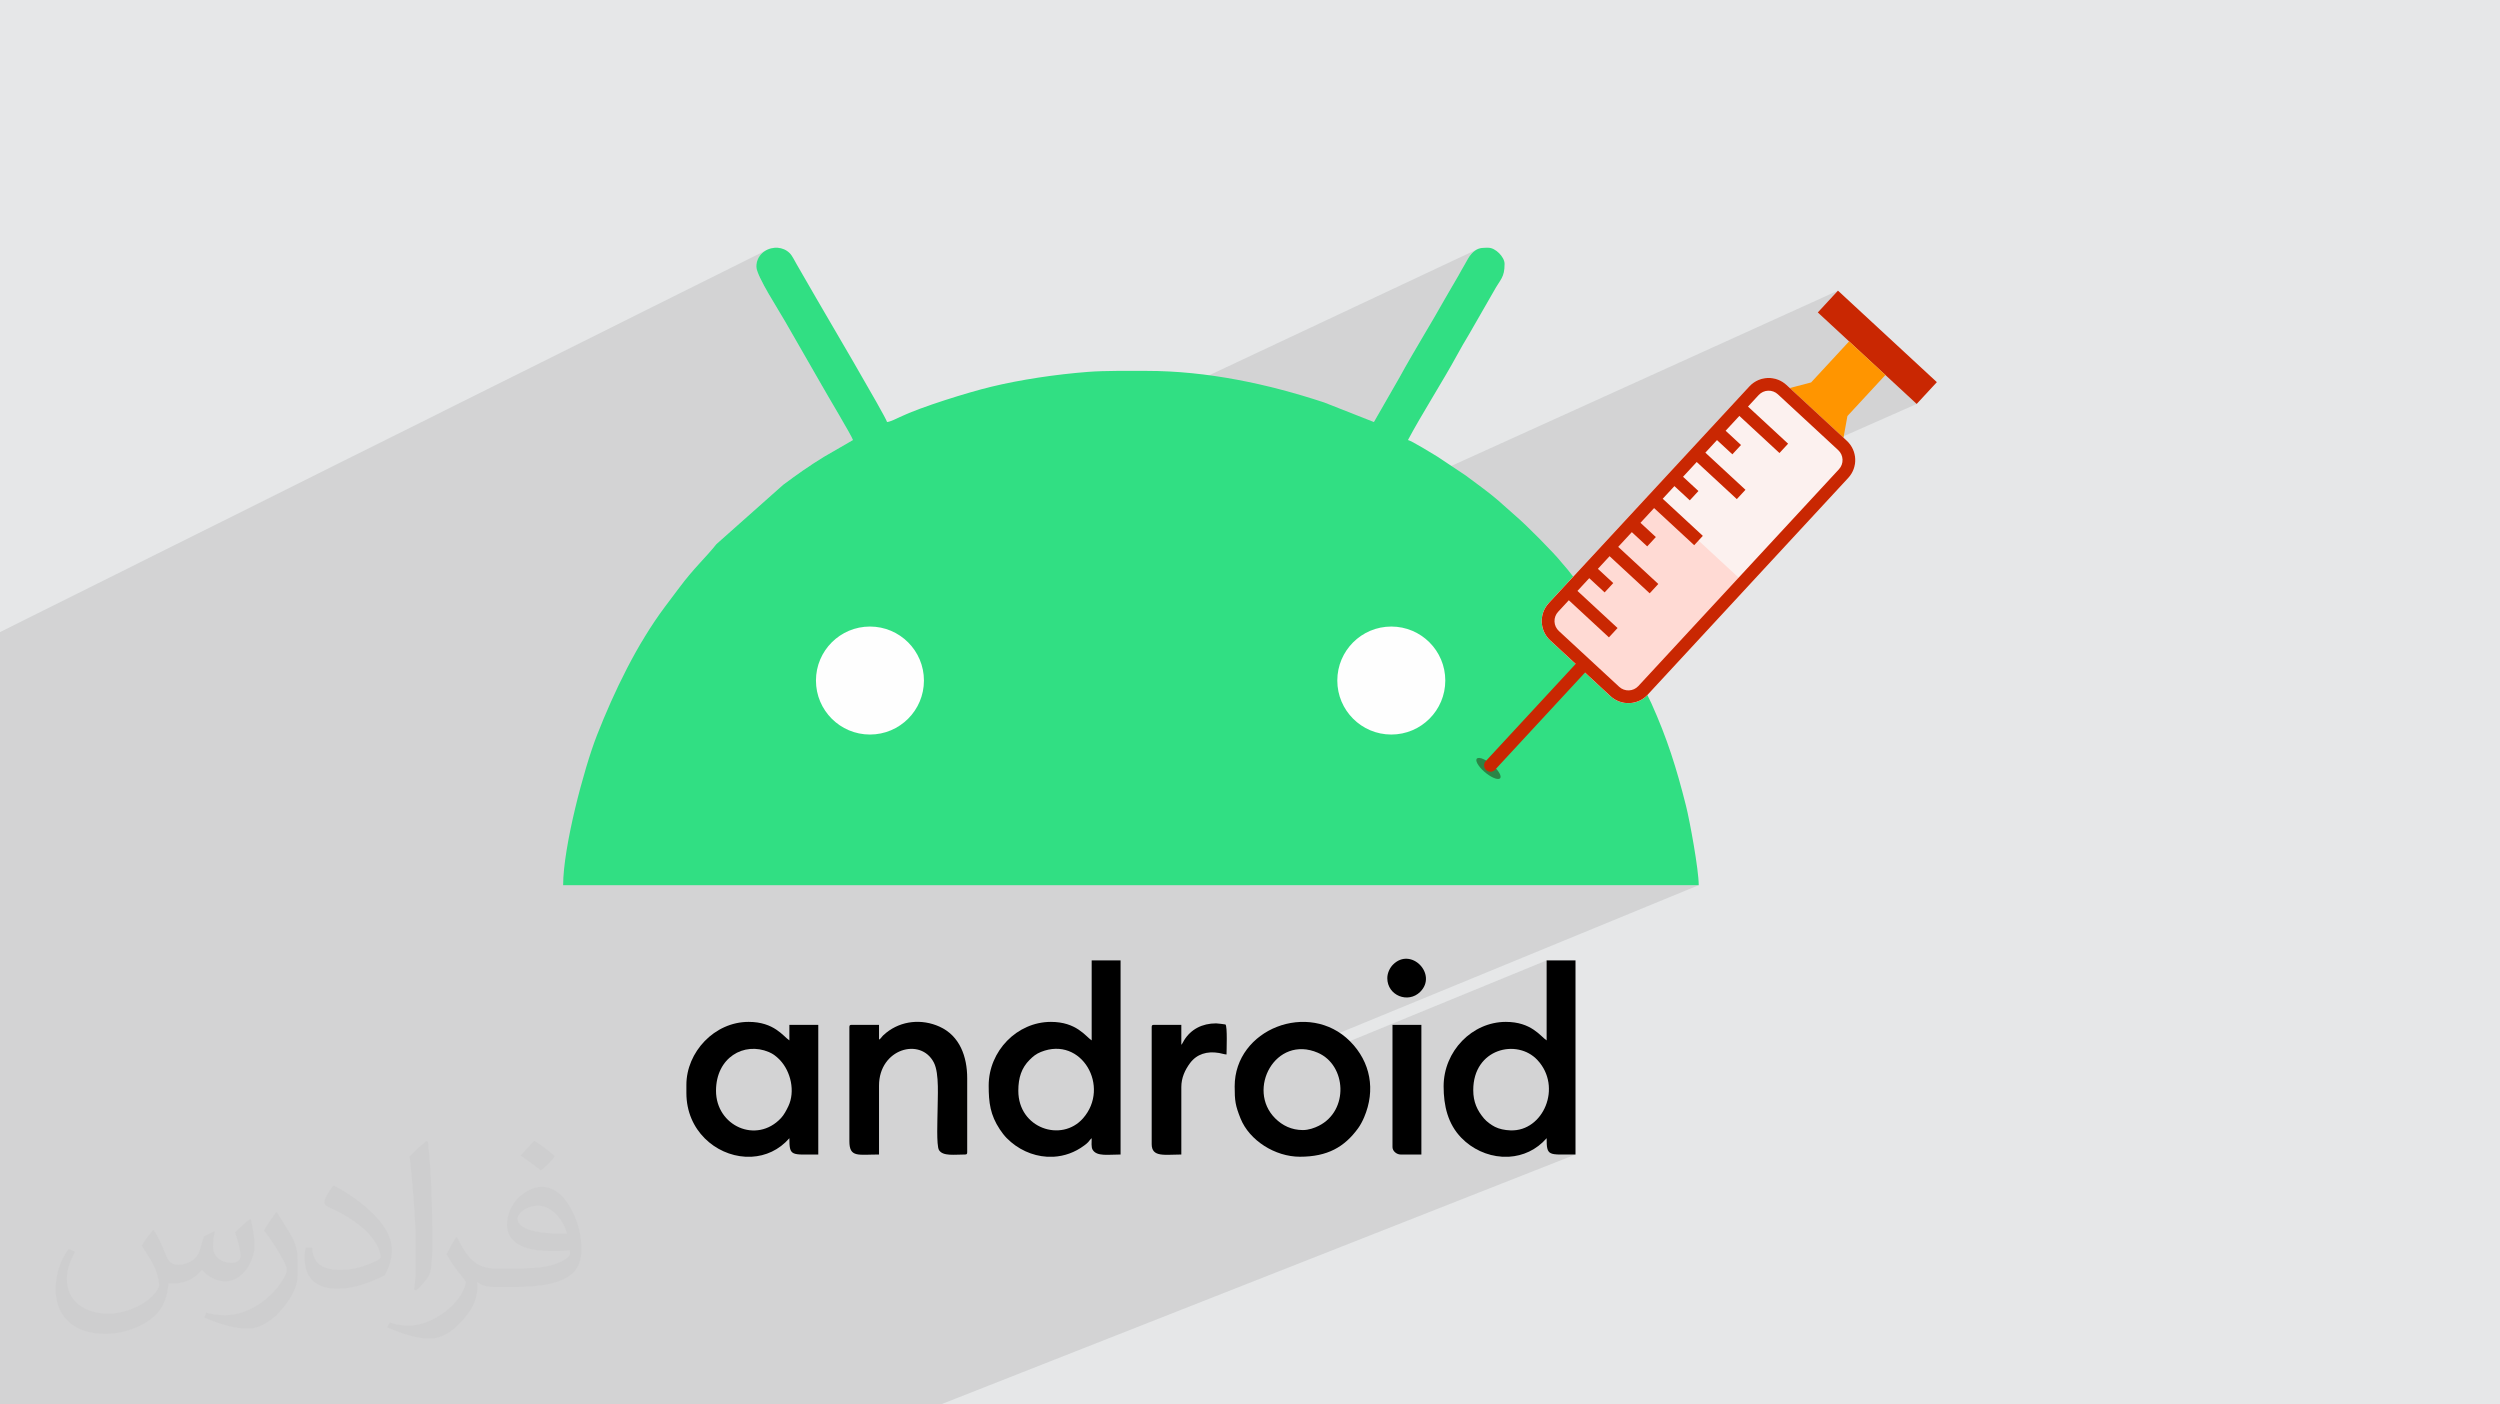 <?xml version="1.0" encoding="UTF-8"?>
<!DOCTYPE svg PUBLIC "-//W3C//DTD SVG 1.1//EN" "http://www.w3.org/Graphics/SVG/1.1/DTD/svg11.dtd">
<!-- Creator: CorelDRAW 2020 (64-Bit) -->
<svg xmlns="http://www.w3.org/2000/svg" xml:space="preserve" width="94.192mm" height="52.917mm" version="1.1" style="shape-rendering:geometricPrecision; text-rendering:geometricPrecision; image-rendering:optimizeQuality; fill-rule:evenodd; clip-rule:evenodd"
viewBox="0 0 9404.92 5283.66"
 xmlns:xlink="http://www.w3.org/1999/xlink"
 xmlns:xodm="http://www.corel.com/coreldraw/odm/2003">
 <defs>
  <style type="text/css">
   <![CDATA[
    .fil3 {fill:black}
    .fil6 {fill:#2B8546}
    .fil4 {fill:#31DF83}
    .fil0 {fill:#E6E7E8}
    .fil5 {fill:#FEFEFE}
    .fil8 {fill:#C92702;fill-rule:nonzero}
    .fil7 {fill:#FCF1EF;fill-rule:nonzero}
    .fil9 {fill:#FF9500;fill-rule:nonzero}
    .fil10 {fill:#FFDAD4;fill-rule:nonzero}
    .fil2 {fill:#373435;fill-opacity:0.031}
    .fil1 {fill:#2B2A29;fill-opacity:0.102}
   ]]>
  </style>
 </defs>
 <g id="Layer_x0020_1">
  <polygon class="fil0" points="-0,0 9404.92,0 9404.92,5283.66 -0,5283.66 "/>
  <polygon class="fil1" points="-0,4484.9 -0,4472.16 -0,4471.72 -0,4449.76 -0,4445.89 -0,4408.21 -0,4407.5 -0,4400.75 -0,4287.36 -0,4268.81 -0,4263.94 -0,4228.55 -0,4227.98 -0,4123.06 -0,3963.99 -0,3884.33 -0,3866.64 -0,3853.19 -0,3850.2 -0,3807.1 -0,3660.32 -0,3634.24 -0,3606.81 -0,3580.25 -0,3554.73 -0,3549.09 -0,3463.66 -0,3419.14 -0,3327.67 -0,3230.94 -0,3201.03 -0,3191.04 -0,3189.2 -0,3189.17 -0,2949.23 -0,2660.45 -0,2418.56 -0,2377.97 2888.61,938.39 2876.94,944.67 2866.57,952.9 2857.85,962.98 2851.17,974.81 2846.89,988.29 2845.38,1003.33 2846.37,1011 2849.18,1020.69 2853.58,1032.12 2859.35,1045 2866.26,1059.04 2874.1,1073.96 2882.63,1089.48 2891.62,1105.31 2900.87,1121.16 2910.12,1136.76 2919.17,1151.81 2927.78,1166.02 2935.74,1179.12 2942.8,1190.83 2948.76,1200.84 2953.38,1208.89 3092.46,1451.04 3096.12,1457.59 3101.48,1466.91 3108.27,1478.59 3116.24,1492.22 3125.13,1507.38 3134.66,1523.63 3144.59,1540.59 3154.65,1557.81 3164.6,1574.9 3174.14,1591.41 3183.05,1606.96 3191.06,1621.1 3197.89,1633.43 3203.3,1643.53 3207.03,1650.98 3208.13,1653.68 3385.77,1568.66 3380.89,1571.02 3375.05,1573.82 3208.14,1653.71 3208.81,1655.36 3100.42,1717.99 3089.9,1724.48 3079.62,1730.93 3069.56,1737.34 3059.69,1743.73 3049.98,1750.11 3040.41,1756.5 3030.94,1762.92 3021.55,1769.36 3012.22,1775.86 3002.91,1782.41 2993.61,1789.04 2984.28,1795.77 2974.9,1802.59 2965.43,1809.54 2955.87,1816.61 2946.16,1823.83 2695.21,2046.76 2687.23,2056.59 2679.25,2066.08 2671.26,2075.33 2663.22,2084.41 2655.13,2093.41 2646.94,2102.41 2638.67,2111.48 2630.25,2120.71 2621.69,2130.2 2612.96,2139.99 2604.04,2150.19 2594.9,2160.9 2585.53,2172.16 2575.9,2184.07 2566,2196.72 2555.78,2210.18 2500.75,2283.43 2491.06,2296.57 2481.47,2309.93 2471.99,2323.51 2462.6,2337.29 2453.33,2351.27 2444.15,2365.44 2435.08,2379.78 2426.13,2394.28 2417.28,2408.94 2413.74,2414.94 5555.92,938.53 5549.55,942.4 5543.01,947.57 5536.22,954.2 5532.13,958.91 5528.48,963.77 5525.15,968.77 5522.05,973.92 5519.07,979.17 5516.11,984.53 5513.07,989.98 5509.85,995.52 5506.75,1000.73 5503.8,1005.81 5500.95,1010.8 5498.17,1015.75 5495.4,1020.74 5492.59,1025.83 5489.71,1031.06 5486.69,1036.49 5483.49,1042.17 5480.38,1047.52 5477.34,1052.67 5474.32,1057.71 5471.3,1062.77 5468.22,1067.97 5465.05,1073.42 5461.75,1079.25 5458.74,1084.58 5455.78,1089.68 5452.86,1094.64 5449.97,1099.53 5447.06,1104.41 5444.15,1109.37 5441.19,1114.47 5438.18,1119.8 5428.07,1137.75 5417.64,1156.02 5406.92,1174.59 5395.98,1193.39 5384.87,1212.37 5373.62,1231.49 5362.31,1250.67 5350.98,1269.87 5339.69,1289.04 5328.47,1308.12 5317.4,1327.07 5306.51,1345.82 5295.86,1364.33 5285.52,1382.55 5275.51,1400.41 5265.91,1417.86 5168.48,1587.67 3399,2401.22 3401.94,2403.42 3416.36,2416.53 3429.48,2430.96 3441.17,2446.6 3451.34,2463.35 3459.89,2481.1 3466.72,2499.77 3471.73,2519.24 3474.81,2539.41 3475.86,2560.17 3474.81,2580.94 3471.73,2601.11 3466.72,2620.58 3459.89,2639.24 3451.34,2657 3446.05,2665.71 6914.33,1093.36 6838.43,1175.4 6956.13,1284.32 6956.14,1284.32 6956.13,1284.33 7210.48,1519.69 6931.3,1643.02 6935.21,1646.64 6542.25,1820.18 6566.38,1842.52 6533.9,1877.63 6346.03,1960.38 6405.98,2015.87 6373.5,2050.96 6174.91,2138.01 6238.51,2196.86 6206.02,2231.96 6027.94,2309.61 6085.18,2362.57 6052.7,2397.68 5942.1,2445.68 6091.28,2583.72 6099.52,2589.93 6108.56,2594.24 6118.11,2596.67 6127.88,2597.22 6137.58,2595.91 6146.91,2592.75 6068.3,2626.47 6074.77,2630.86 6083.38,2635.51 6083.38,2635.52 6092.3,2639.23 6092.31,2639.24 6101.46,2642.05 6101.47,2642.06 6110.81,2643.95 6120.25,2644.94 6129.73,2645.02 6139.18,2644.2 6148.51,2642.47 6157.68,2639.85 6166.59,2636.34 6165.38,2636.86 6166.62,2636.37 5610.09,2874.5 5615.89,2879.3 5623.93,2886.93 5630.92,2894.6 5636.7,2902.06 5641.12,2909.12 5644.04,2915.56 5645.28,2921.15 5644.71,2925.68 5642.32,2928.8 4701.47,3329.99 6390.61,3329.99 4888.63,3947.68 4900.67,3946.97 4928.54,3950.79 4957.81,3960.52 4963.56,3963.57 5818.28,3612.93 5818.28,3913.97 5724.29,3951.93 5732.86,3954.36 5751.2,3962.67 5768.22,3973.79 5783.54,3987.73 5799.38,4007.46 5811.46,4028.4 5819.97,4050.19 5825.07,4072.48 5826.94,4094.94 5825.73,4117.21 5821.64,4138.92 5814.81,4159.76 5805.42,4179.35 5793.65,4197.36 5779.66,4213.43 5763.63,4227.21 5745.72,4238.35 5726.11,4246.51 5545.36,4318.36 5549.16,4320.67 5558.71,4325.9 5568.48,4330.68 5578.4,4334.99 5588.49,4338.82 5598.7,4342.18 5609.04,4345.05 5619.46,4347.43 5629.96,4349.32 5640.5,4350.71 5643.83,4350.99 5818.28,4281.91 5818.79,4304.54 5821.02,4320.88 5825.95,4331.93 5834.63,4338.69 5848.06,4342.2 5867.25,4343.44 5893.22,4343.44 5926.99,4343.22 3538.63,5283.66 3347.84,5283.66 3321.24,5283.66 3296.8,5283.66 3288.46,5283.66 3117.01,5283.66 2988.3,5283.66 2979.65,5283.66 2914.22,5283.66 2819.01,5283.66 2634.95,5283.66 2574.12,5283.66 2564.22,5283.66 2464.36,5283.66 2426.46,5283.66 2369.87,5283.66 2368.51,5283.66 2349.67,5283.66 2131.06,5283.66 2085.74,5283.66 2025.28,5283.66 1934.55,5283.66 1914.1,5283.66 1773.55,5283.66 1756.2,5283.66 1745.68,5283.66 1733.44,5283.66 1728.43,5283.66 1723.15,5283.66 1694.71,5283.66 1670.67,5283.66 1669.29,5283.66 1640.06,5283.66 1620.49,5283.66 1587.14,5283.66 1501.25,5283.66 1467.42,5283.66 1428.27,5283.66 1389.71,5283.66 1371.06,5283.66 1365.15,5283.66 1361.51,5283.66 1358.48,5283.66 1345.97,5283.66 1339.23,5283.66 1266.06,5283.66 1253.03,5283.66 1238.06,5283.66 1227.84,5283.66 1188.96,5283.66 1181.44,5283.66 1175.5,5283.66 1160.07,5283.66 1100.21,5283.66 1051.57,5283.66 936.9,5283.66 923.16,5283.66 893.96,5283.66 855.83,5283.66 838.74,5283.66 834.63,5283.66 832.14,5283.66 757.46,5283.66 645.09,5283.66 615.78,5283.66 593.36,5283.66 593.31,5283.66 501.77,5283.66 471.33,5283.66 426.58,5283.66 394.22,5283.66 320.7,5283.66 259.12,5283.66 182.79,5283.66 119.9,5283.66 90.54,5283.66 59.16,5283.66 42.92,5283.66 40.46,5283.66 8.74,5283.66 -0,5283.66 -0,5274.91 -0,5274.88 -0,5269.87 -0,5257.15 -0,5243.93 -0,5242.05 -0,5235.92 -0,5234.19 -0,5229.64 -0,5228.45 -0,5220.15 -0,5219.42 -0,5219.38 -0,5200.99 -0,5200.53 -0,5191.31 -0,5190.67 -0,5154.61 -0,5136.08 -0,5105.92 -0,5064.27 -0,5049.78 -0,5045.34 -0,5024.37 -0,5016.69 -0,5006.07 -0,4977.97 -0,4950.14 -0,4950.1 -0,4938.2 -0,4931.8 -0,4920.03 -0,4896.79 -0,4894.55 -0,4877.85 -0,4870.8 -0,4867.69 -0,4852.59 -0,4845.02 -0,4844.75 -0,4826.79 -0,4826.69 -0,4825.78 -0,4825.77 -0,4825.73 -0,4801.92 -0,4783.74 -0,4781.29 -0,4763.22 -0,4760.04 -0,4759.17 -0,4755.85 -0,4741.9 -0,4741.89 -0,4741.06 -0,4737.92 -0,4712.53 -0,4709.47 -0,4704.89 -0,4694.48 -0,4692.37 -0,4674.42 -0,4671.01 -0,4667.54 -0,4666.04 -0,4656.28 -0,4649.72 -0,4648.04 -0,4623.73 -0,4615.28 -0,4605.81 -0,4604.06 -0,4586.24 -0,4577.46 -0,4559.59 -0,4535.54 -0,4517.74 -0,4489.47 "/>
  <path class="fil2" d="M578.49 4627.69c17.95,27.21 29.6,53.36 40.96,82.43 8.45,16.91 12.93,48.09 52.57,48.09 11.61,0 28.28,-3.42 43.06,-11.61 16.63,-8.73 29.32,-21.94 35.94,-42l15.85 -53.36 38.57 -19.02 2.64 2.64c-5.27,20.09 -6.59,39.36 -6.59,54.43 0,44.63 38.57,61.56 69.22,61.56 17.95,0 34.09,-8.73 34.09,-25.11 0,-21.13 -8.98,-57.06 -20.62,-89.29 17.95,-17.95 35.94,-35.94 56.53,-50.47l3.17 1.6c8.98,38.04 14,75.56 14,100.66 0,24.57 -10.83,51.79 -19.81,69.49 -18.49,34.87 -51.25,62.62 -90.87,62.62 -30.1,0 -63.65,-15.07 -86.66,-43.06l-1.32 0c-21.66,26.96 -55.22,51.25 -108.86,51.25l-16.63 0c-2.64,35.41 -10.29,60.49 -21.94,82.95 -31.95,62.34 -126.81,106.47 -216.1,106.47 -124.17,0 -186.51,-71.59 -186.51,-166.96 0,-58.91 19.27,-113.6 48.88,-152.42l24.29 10.04c-18.49,35.41 -30.91,68.68 -30.91,101.45 0,89.29 72.66,131.83 156.4,131.83 77.68,0 173.83,-49.41 191.28,-106.72 -6.59,-62.62 -30.1,-91.93 -66.04,-148.99 10.83,-19.02 24.83,-38.04 42.28,-58.38l3.17 0 0 0 0 0 -0.02 -0.09zm1432.13 -336.04c26.15,16.39 51.79,35.66 76.87,57.85 -14,19.81 -31.45,37.79 -53.11,53.64 -25.11,-20.34 -50.19,-37.79 -75.84,-56.27 17.42,-19.55 34.62,-38.29 52.04,-55.22l0 0 0 0 0 0 0 0 0 0 0.03 0zm13.47 244.11c-42.28,0 -76.87,27.75 -76.87,48.34 0,44.13 84.53,57.85 185.72,57.31 -12.68,-51.79 -57.06,-105.68 -108.86,-105.68l0.01 0.03zm-94.86 236.19c54.96,0 103.04,-1.6 139.74,-10.83 40.96,-10.29 75.56,-30.91 75.56,-45.17 0,-3.7 0,-8.19 -1.32,-11.89 -22.98,2.11 -49.41,2.11 -72.38,2.11 -74.49,0 -131.55,-16.91 -154.02,-58.66 -5.55,-11.61 -9.51,-24.57 -9.51,-39.36 0,-40.43 17.42,-79.79 48.09,-107 25.61,-22.45 53.89,-36.44 82.67,-36.44 52.04,0 93.51,41.75 122.57,107.54 15.85,35.94 26.68,77.4 26.68,129.72 0,34.87 -9.51,64.19 -31.17,85.85 -40.43,39.11 -114.92,53.89 -229.04,53.89l-51.79 0 0 0 -13.47 0c-28.28,0 -48.62,-5.02 -64.72,-17.42l-2.64 0c0.79,6.59 1.32,12.93 1.32,19.02 0,25.61 -8.45,58.38 -25.61,84.53 -50.72,75.3 -105.68,108.04 -153.24,108.04 -48.09,0 -107,-18.49 -160.11,-42.54l9.51 -18.49c17.17,7.13 40.96,11.89 73.7,11.89 85.85,0 198.66,-82.43 212.66,-163 -3.17,-6.59 -8.98,-15.32 -17.17,-24.57 -25.11,-29.85 -40.96,-54.68 -55.75,-80.83 12.68,-25.11 24.29,-45.17 35.13,-63.4l4.49 -0.53c36.72,74.77 69.99,117.55 144.23,117.55l11.61 0 0 0 53.89 0 0 0 0 0 0 0 0 0 0 0 0.09 0.01zm-371.98 79c6.34,-34.34 6.87,-72.91 6.87,-108.86l0 -53.36c0,-99.6 -12.68,-244.36 -22.98,-338.68 17.95,-19.27 43.06,-42 62.87,-57.31l5.81 1.6c13.47,118.62 16.63,256 16.63,383.06 0,33.3 -1.32,65.79 -4.49,89.55 -1.85,30.1 -19.27,52.83 -56.53,87.7l-8.19 -3.7zm-382.8 -157.19c1.85,46.77 24.83,83.49 105.15,83.49 49.93,0 92.19,-12.93 138.96,-35.13 8.45,-3.7 12.93,-8.73 12.93,-12.93 0,-29.32 -22.45,-68.15 -60.23,-103.55 -36.72,-33.3 -85.34,-62.62 -130.76,-82.18 -15.6,-6.59 -20.62,-13.47 -20.62,-20.09 0,-13.47 17.95,-41.75 32.77,-62.09l5.02 -0.53c52.04,27.21 110.17,67.64 153.24,112.53 39.11,41.47 63.4,83.49 63.4,129.19 0,33.81 -10.29,65.51 -26.96,95.11 -57.06,28.79 -117.83,50.72 -178.06,50.72 -73.17,0 -123.1,-34.34 -123.1,-114.92 0,-8.73 0,-22.19 3.17,-39.64l25.11 0 0 0 0 0 0 0 0 0 0 0 -0.02 0zm-132.37 -132.9l45.45 73.45c16.63,27.21 32.23,56.81 32.23,103.55l0 59.7c0,48.34 -30.91,100.13 -80.83,151.38 -39.11,34.62 -73.7,49.41 -105.68,49.41 -47.55,0 -101.98,-14.79 -164.85,-41.75l7.13 -18.49c19.81,5.27 42.79,9.77 71.06,9.77 90.36,-0.53 182.8,-66.57 225.08,-147.15 5.02,-9.26 6.87,-17.95 6.87,-24.04 0,-9.26 -5.02,-19.55 -8.98,-28.79 -22.98,-43.31 -48.62,-82.95 -76.87,-119.68 14.79,-23.25 29.6,-45.7 45.7,-67.9l3.7 0.53 0 0 0 0 0 0 0 0 0 0 -0.02 0.01z"/>
  <g id="_2916618831840">
   <g id="_1726834890064">
    <path class="fil3" d="M3830.88 4103.52c0,-49.57 12.34,-86.38 42.47,-116.4 12.98,-12.92 23.85,-22.25 42.68,-29.8 153.11,-61.47 262.58,131.72 158.04,250.02 -80.57,91.2 -243.18,37.72 -243.18,-103.81zm133.15 248.07l-25.31 0c-55.65,-3.29 -110.04,-28 -151.79,-70.33 -9.03,-9.14 -18.83,-22.26 -25.78,-32.76 -35.83,-54.23 -41.76,-100.21 -41.76,-164.49 0,-130.28 106.87,-239.72 234.14,-239.72 95.85,0 130.12,54.16 153.31,69.68l0 -301.04 108.71 0 0 730.29c-46.82,0 -89.09,8.19 -104.96,-17.67 -6.16,-10.02 -3.74,-29.04 -3.74,-43.64 -5.55,4.05 -8,9.29 -13.16,14.72 -5.26,5.56 -9.15,8.37 -15.09,12.78 -35.17,26.25 -74.74,39.84 -114.56,42.19z"/>
    <path class="fil3" d="M5542.33 4100.73c0,-156.23 164.67,-194.88 241.21,-113 94.75,101.39 22.32,269.1 -101.1,264.75 -22.37,-0.79 -42.84,-5.44 -58.42,-13.26 -14.05,-7.04 -31.32,-19.75 -41.11,-31.34 -25.82,-30.56 -40.59,-61.96 -40.59,-107.15zm134.49 250.86l-25.73 0c-56.48,-3.35 -112.44,-28.51 -154.11,-71.72 -50.25,-52.12 -66.15,-120.02 -66.15,-193.09 0,-132.34 107.26,-242.49 234.14,-242.49 95.95,0 130.06,54.12 153.32,69.68l0 -301.04 108.71 0 0 730.29c-101.35,0 -108.71,8.36 -108.71,-61.32 -38.56,44.35 -89.34,66.59 -141.47,69.68z"/>
    <path class="fil3" d="M2693.63 4103.52c0,-125.35 105.12,-185.28 198.77,-145.81 15.83,6.67 27.59,15.91 39.29,27.61 0.41,0.4 0.99,0.99 1.39,1.41 42.87,44.52 58.62,119.87 32.84,174.44 -7.34,15.53 -16.86,33.28 -27.65,44.84 -92.32,98.9 -244.64,29.78 -244.64,-102.48zm134.25 248.07l-23.65 0c-112.24,-6.16 -222.08,-98.72 -222.08,-239.72l0 -30.65c0,-122.91 105.22,-236.93 234.14,-236.93 95.95,0 130.05,54.12 153.3,69.68l0 -58.53 108.73 0 0 487.78c-101.35,0 -108.73,8.36 -108.73,-61.32 -39,44.88 -89.79,66.83 -141.7,69.68z"/>
    <path class="fil3" d="M4901.23 4251.24c-42.25,0 -76.82,-17.03 -103.84,-43.88 -109.33,-108.64 1.02,-315.46 160.43,-246.84 107.48,46.29 117.68,217.72 2.92,274.95 -15.66,7.82 -37.54,15.77 -59.5,15.77zm-256.44 -164.46c0,55.3 2.79,72.39 21.86,120.32 33.16,83.33 130.3,144.49 223.43,144.49 103.58,0 167.51,-36.21 219.06,-107.08 8.64,-11.87 16.62,-27.15 22.7,-41.41 43.5,-102.1 24.59,-207.73 -52.9,-285.66 -154.45,-155.34 -434.14,-46.46 -434.14,169.33z"/>
    <path class="fil3" d="M3306.85 3911.19l0 -55.75 -103.13 0c-6.42,0 -8.37,1.94 -8.37,8.37l0 429.25c0,62.73 32.74,50.16 111.5,50.16l0 -259.22c0,-138.83 156.93,-183.15 206.36,-86.5 21.34,41.74 13.84,132.26 13.84,184.05 0,24.15 -5.02,128.18 5.46,145.07 14.77,23.8 58.02,16.59 97.68,16.59 6.42,0 8.37,-1.94 8.37,-8.36l0 -278.74c0,-80.63 -27.63,-159.43 -104.28,-193.98 -66.3,-29.88 -143.4,-22.84 -200.45,23.07 -22.63,18.19 -14.35,17.51 -26.98,25.97z"/>
    <path class="fil3" d="M4444.1 3930.7l0 -75.26 -103.13 0c-6.43,0 -8.36,1.94 -8.36,8.37l0 440.39c0,50.7 49.5,39.02 111.49,39.02l0 -253.64c0,-34.99 13.79,-64.53 32.62,-90.03 25.3,-34.3 64.42,-46.14 109.6,-38.25 10.54,1.83 17.78,4.8 27.81,5.64 0,-12.14 3.93,-108.09 -4.13,-112.94 -1.17,-0.71 -31.77,-4.14 -34.9,-4.14 -52.64,0 -94.97,22.38 -120.46,63.51 -2.22,3.6 -3.11,5.75 -4.96,8.98l-2.06 3.51c-3.23,5.03 -1.02,1.96 -3.52,4.83z"/>
    <path class="fil3" d="M5238.5 4315.36c0,15.42 16.08,27.87 30.66,27.87l78.04 0 0 -487.78 -108.71 0 0 459.91z"/>
    <path class="fil3" d="M5219 3679.84c0,65.35 78.41,96.57 123.85,51.38 66.11,-65.71 -34.61,-170.44 -102.38,-102.38 -10.99,11.03 -21.47,30.26 -21.47,51z"/>
   </g>
   <g id="_1726834894960">
    <path class="fil4" d="M5058.03 2567.49c0,-48.5 0.76,-83.65 34.74,-125.59 119.07,-146.97 318,-39.31 318,89.96 0,37.74 1.24,66.15 -17.9,99.67 -60.79,106.41 -185.87,128.01 -279.96,48.54 -9.62,-8.13 -28.94,-34.45 -35.64,-46.31 -8.39,-14.85 -19.24,-44.76 -19.24,-66.27zm-2143.69 -1635.42l11.49 0c16.41,1.23 32.5,7.77 45.17,20.47 10.05,10.09 17.81,28.08 26.04,41.66l73 126.53c22.36,38.84 262.26,446.44 267.04,466.94 12.3,-1.02 37.22,-13.48 48.7,-19.01 78.47,-37.81 258.8,-93.21 339.65,-112.87 114.75,-27.9 246.46,-47.31 367.21,-56.76 64.04,-5.01 155.38,-3.76 220.72,-3.76 227.07,0 455.86,48.62 668.51,118.92l186.62 73.49 97.43 -169.8c50.07,-91.92 119.37,-203.38 172.27,-298.06 8.14,-14.57 15.44,-25.99 23.57,-40.56 9,-16.12 16.22,-27.06 24.94,-42.76 8.24,-14.82 14.65,-26.82 23.15,-40.97 8.94,-14.88 14.81,-28.98 26.37,-41.33 18.52,-19.82 33.38,-21.95 52.37,-22.13l11.01 0c26.12,0 60.58,34.45 60.58,60.57 0,52.46 -15.41,56.59 -41.54,104.55l-92.3 160.67c-16.34,26.98 -30.4,51.4 -45.54,79.17 -52.68,96.72 -134.73,225.11 -184.05,318.34 15.51,3.6 92.19,51.44 111.61,62.98l104.76 69.81c36.62,27.42 88.8,64.61 122.91,94.44l67.95 60.32c35.37,29.56 144.49,139.38 171.48,174.13 8.1,10.42 12.76,13.9 21.39,24.93 116.9,149.36 162.52,201.91 258.55,386.38l57.11 117.47c58.94,131.23 93.74,240.74 130.36,386.27 13.85,55.04 47.73,238.75 47.73,297.9l-4272.07 0c0,-142.45 77.65,-437.35 127.23,-564.01 64.42,-164.56 151.07,-343.67 254.99,-482.55l55.03 -73.25c55.3,-74.12 96.81,-109.99 139.43,-163.42l250.95 -222.93c52.16,-38.91 97.46,-71.05 154.26,-105.84l108.4 -62.63c-3.85,-14.47 -101.78,-177.56 -116.35,-204.32l-139.08 -242.15c-20.68,-37.15 -108,-170.54 -108,-205.56 0,-42.07 33.51,-68.66 68.96,-71.26zm180.46 1614.05c0,-93.95 78.85,-174.59 181.71,-174.59 95.26,0 174.6,81.79 174.6,178.16 0,157.96 -191.12,237.62 -303.82,125.65 -29.99,-29.79 -52.49,-70.92 -52.49,-129.22z"/>
    <circle class="fil5" cx="3272.73" cy="2560.17" r="203.13"/>
    <circle class="fil5" cx="5234.01" cy="2560.17" r="203.13"/>
   </g>
   <ellipse class="fil6" transform="matrix(-0.786 -0.606 -0.317 0.818 5599.58 2890.91)" rx="57.42" ry="23.21"/>
   <g id="_1726834899040">
    <path class="fil7" d="M6720.68 1448.14l227.01 210.05c40.06,37.06 42.48,99.59 5.42,139.65l-754.66 815.58c-37.06,40.06 -99.59,42.48 -139.65,5.41l-227.01 -210.05c-40.06,-37.06 -42.49,-99.59 -5.42,-139.64l754.67 -815.58c37.06,-40.06 99.58,-42.49 139.64,-5.42z"/>
    <polygon class="fil8" points="6838.43,1175.4 7210.48,1519.69 7286.39,1437.64 6914.33,1093.36 "/>
    <polygon class="fil9" points="6733.17,1459.69 6813.31,1438.68 6956.14,1284.32 7092.77,1410.75 6949.94,1565.12 6935.21,1646.64 "/>
    <path class="fil10" d="M6203.71 1861.29l-377.37 407.81c-37.04,40.04 -34.62,102.59 5.42,139.64l227.02 210.05c40.1,37.11 102.57,34.62 139.63,-5.41l377.37 -407.82 -372.07 -344.27z"/>
    <path class="fil8" d="M6616.14 1486.04l-40.23 43.49 150.88 139.63 -32.47 35.11 -150.9 -139.63 -51.65 55.83 57.88 53.58 -32.48 35.1 -57.89 -53.58 -43.79 47.33 150.89 139.63 -32.48 35.11 -150.89 -139.63 -51.44 55.61 57.88 53.57 -32.48 35.1 -57.88 -53.57 -43.99 47.53 150.89 139.64 -32.48 35.1 -150.89 -139.62 -51.26 55.41 57.89 53.57 -32.49 35.11 -57.88 -53.58 -51.25 55.4 150.89 139.62 -32.48 35.1 -150.89 -139.62 -43.99 47.54 57.89 53.56 -32.49 35.11 -57.88 -53.56 -44.37 47.97 150.89 139.62 -32.48 35.11 -150.89 -139.63 -40.33 43.57c-9.25,9.99 -14.04,23 -13.52,36.6 0.53,13.59 6.32,26.18 16.33,35.44l227 210.05c20.64,19.09 52.95,17.84 72.05,-2.8l754.66 -815.57c9.26,-10 14.06,-23.01 13.53,-36.6 -0.53,-13.62 -6.32,-26.19 -16.32,-35.45l-227.01 -210.06c-10,-9.25 -23,-14.05 -36.59,-13.51 -13.62,0.52 -26.21,6.32 -35.46,16.31zm104.53 -37.9l227.01 210.05c20.03,18.53 30.65,43.43 31.63,68.71 0.98,25.26 -7.68,50.91 -26.21,70.94l-754.66 815.58c-37.06,40.05 -99.59,42.48 -139.65,5.41l-95.95 -88.79 -338.27 365.58c-8.97,9.71 -24.1,10.28 -33.79,1.32 -4.85,-4.49 -7.43,-10.51 -7.67,-16.62 -0.23,-6.11 1.86,-12.32 6.36,-17.17l338.27 -365.58 -95.95 -88.79c-20.03,-18.52 -30.64,-43.42 -31.64,-68.71 -0.97,-25.26 7.7,-50.91 26.22,-70.92l117.17 -126.65 0 0 32.49 -35.12 0 0.01 605 -653.83c37.06,-40.06 99.58,-42.49 139.64,-5.42z"/>
   </g>
  </g>
 </g>
</svg>
